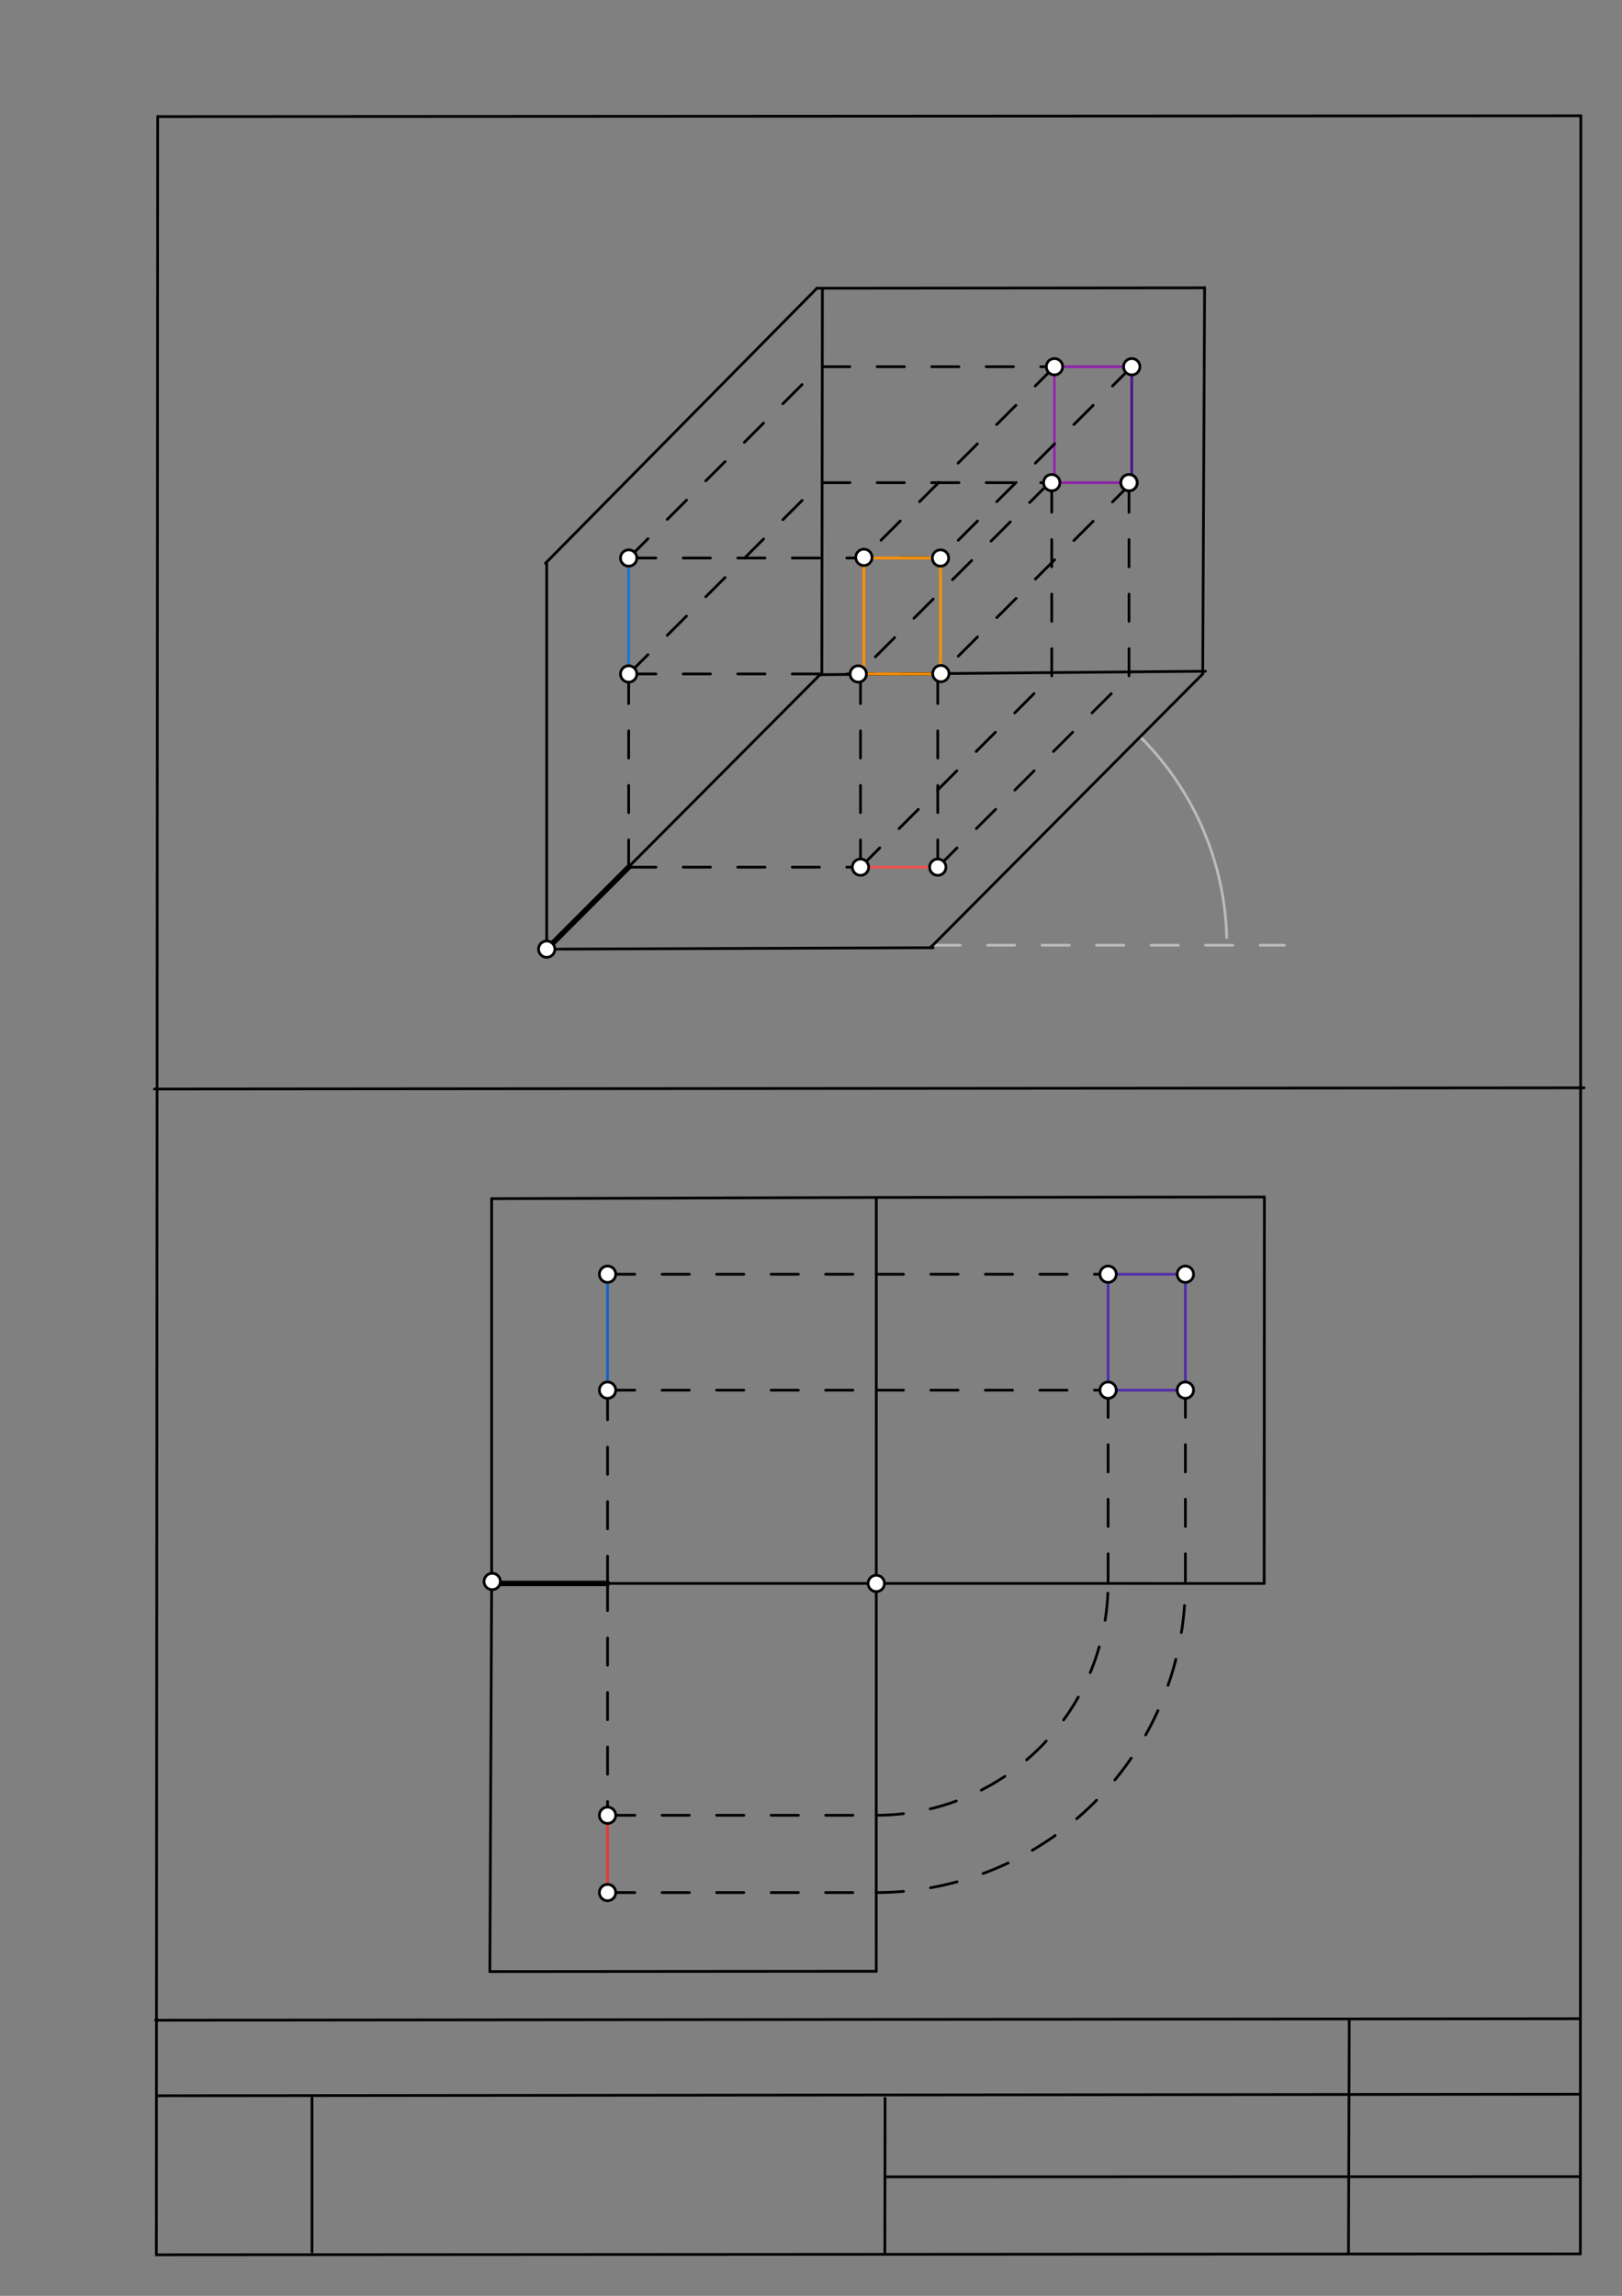 <svg xmlns="http://www.w3.org/2000/svg" class="svg--1it" height="100%" preserveAspectRatio="xMidYMid meet" viewBox="0 0 595 842" width="100%"><rect x="0" y="0" width="595" height="842" fill="#808080" stroke="none"/><defs><marker id="marker-arrow" markerHeight="16" markerUnits="userSpaceOnUse" markerWidth="24" orient="auto-start-reverse" refX="24" refY="4" viewBox="0 0 24 8"><path d="M 0 0 L 24 4 L 0 8 z" stroke="inherit"></path></marker></defs><g class="aux-layer--1FB"><g class="element--2qn"><line stroke="#bbbbbb" stroke-dasharray="none" stroke-linecap="round" stroke-width="1" x1="64.45" x2="64.8" y1="768.593" y2="768.592"></line></g><g class="element--2qn"><line stroke="#bbbbbb" stroke-dasharray="10" stroke-linecap="round" stroke-width="1" x1="342.25" x2="471.15" y1="346.65" y2="346.65"></line></g><g class="element--2qn"><path d="M 450 343.85 A 107.786 107.786 0 0 0 418.251 270.218" fill="none" stroke="#bbbbbb" stroke-dasharray="none" stroke-linecap="round" stroke-width="1"></path></g><g class="element--2qn"><line stroke="#bbbbbb" stroke-dasharray="none" stroke-linecap="round" stroke-width="1" x1="200.55" x2="206.7" y1="348.1" y2="348.077"></line></g><g class="element--2qn"><line stroke="#BDBDBD" stroke-dasharray="none" stroke-linecap="round" stroke-width="1" x1="386.809" x2="386.809" y1="134.494" y2="177.014"></line></g></g><g class="main-layer--3Vd"><g class="element--2qn"><line stroke="#000000" stroke-dasharray="none" stroke-linecap="round" stroke-width="1" x1="57.35" x2="579.727" y1="826.927" y2="826.6"></line></g><g class="element--2qn"><line stroke="#000000" stroke-dasharray="none" stroke-linecap="round" stroke-width="1" x1="57.843" x2="579.9" y1="42.752" y2="42.47"></line></g><g class="element--2qn"><line stroke="#000000" stroke-dasharray="none" stroke-linecap="round" stroke-width="1" x1="57.843" x2="57.35" y1="42.752" y2="826.927"></line></g><g class="element--2qn"><line stroke="#000000" stroke-dasharray="none" stroke-linecap="round" stroke-width="1" x1="579.9" x2="579.727" y1="42.47" y2="826.6"></line></g><g class="element--2qn"><line stroke="#000000" stroke-dasharray="none" stroke-linecap="round" stroke-width="1" x1="57.054" x2="579.396" y1="740.9" y2="740.35"></line></g><g class="element--2qn"><line stroke="#000000" stroke-dasharray="none" stroke-linecap="round" stroke-width="1" x1="57.387" x2="578.961" y1="768.6" y2="768.051"></line></g><g class="element--2qn"><line stroke="#000000" stroke-dasharray="none" stroke-linecap="round" stroke-width="1" x1="114.45" x2="114.45" y1="825.891" y2="769.198"></line></g><g class="element--2qn"><line stroke="#000000" stroke-dasharray="none" stroke-linecap="round" stroke-width="1" x1="494.672" x2="494.954" y1="826.095" y2="741.056"></line></g><g class="element--2qn"><line stroke="#000000" stroke-dasharray="none" stroke-linecap="round" stroke-width="1" x1="324.594" x2="324.673" y1="826.207" y2="769.514"></line></g><g class="element--2qn"><line stroke="#000000" stroke-dasharray="none" stroke-linecap="round" stroke-width="1" x1="579.75" x2="324.632" y1="798.254" y2="798.347"></line></g><g class="element--2qn"><line stroke="#000000" stroke-dasharray="none" stroke-linecap="round" stroke-width="1" x1="56.664" x2="581.074" y1="399.393" y2="398.958"></line></g><g class="element--2qn"><line stroke="#000000" stroke-dasharray="none" stroke-linecap="round" stroke-width="1" x1="200.55" x2="342.281" y1="348.1" y2="347.565"></line></g><g class="element--2qn"><line stroke="#000000" stroke-dasharray="none" stroke-linecap="round" stroke-width="1" x1="200.55" x2="200.55" y1="348.1" y2="206.368"></line></g><g class="element--2qn"><line stroke="#000000" stroke-dasharray="none" stroke-linecap="round" stroke-width="1" x1="341.281" x2="441.255" y1="347.565" y2="247.099"></line></g><g class="element--2qn"><line stroke="#000000" stroke-dasharray="none" stroke-linecap="round" stroke-width="1" x1="200.55" x2="300.565" y1="348.1" y2="247.676"></line></g><g class="element--2qn"><line stroke="#000000" stroke-dasharray="none" stroke-linecap="round" stroke-width="1" x1="200.1" x2="299.676" y1="206.568" y2="105.708"></line></g><g class="element--2qn"><line stroke="#000000" stroke-dasharray="none" stroke-linecap="round" stroke-width="1" x1="301.676" x2="301.471" y1="105.708" y2="247.44"></line></g><g class="element--2qn"><line stroke="#000000" stroke-dasharray="none" stroke-linecap="round" stroke-width="1" x1="300.471" x2="442.197" y1="247.44" y2="246.169"></line></g><g class="element--2qn"><line stroke="#000000" stroke-dasharray="none" stroke-linecap="round" stroke-width="1" x1="299.676" x2="441.408" y1="105.708" y2="105.572"></line></g><g class="element--2qn"><line stroke="#000000" stroke-dasharray="none" stroke-linecap="round" stroke-width="1" x1="441.197" x2="441.887" y1="247.169" y2="105.438"></line></g><g class="element--2qn"><line stroke="#000000" stroke-dasharray="none" stroke-linecap="round" stroke-width="1" x1="180.35" x2="322.082" y1="439.6" y2="439.156"></line></g><g class="element--2qn"><line stroke="#000000" stroke-dasharray="none" stroke-linecap="round" stroke-width="1" x1="322.082" x2="463.814" y1="439.156" y2="438.992"></line></g><g class="element--2qn"><line stroke="#000000" stroke-dasharray="none" stroke-linecap="round" stroke-width="1" x1="180.35" x2="180.35" y1="439.6" y2="581.332"></line></g><g class="element--2qn"><line stroke="#000000" stroke-dasharray="none" stroke-linecap="round" stroke-width="1" x1="180.35" x2="179.697" y1="581.332" y2="723.063"></line></g><g class="element--2qn"><line stroke="#000000" stroke-dasharray="none" stroke-linecap="round" stroke-width="1" x1="463.814" x2="463.736" y1="438.992" y2="580.724"></line></g><g class="element--2qn"><line stroke="#000000" stroke-dasharray="none" stroke-linecap="round" stroke-width="1" x1="179.697" x2="321.429" y1="723.063" y2="722.948"></line></g><g class="element--2qn"><line stroke="#000000" stroke-dasharray="none" stroke-linecap="round" stroke-width="1" x1="463.736" x2="180.271" y1="580.724" y2="580.701"></line></g><g class="element--2qn"><line stroke="#000000" stroke-dasharray="none" stroke-linecap="round" stroke-width="1" x1="321.429" x2="321.454" y1="722.948" y2="439.483"></line></g><g class="element--2qn"><line stroke="#000000" stroke-dasharray="none" stroke-linecap="round" stroke-width="2" x1="200.55" x2="230.616" y1="348.1" y2="318.034"></line></g><g class="element--2qn"><line stroke="#000000" stroke-dasharray="10" stroke-linecap="round" stroke-width="1" x1="230.616" x2="315.655" y1="318.034" y2="318.034"></line></g><g class="element--2qn"><line stroke="#EF5350" stroke-dasharray="none" stroke-linecap="round" stroke-width="1" x1="315.655" x2="344.002" y1="318.034" y2="318.034"></line></g><g class="element--2qn"><line stroke="#000000" stroke-dasharray="10" stroke-linecap="round" stroke-width="1" x1="230.616" x2="230.616" y1="318.034" y2="247.168"></line></g><g class="element--2qn"><line stroke="#1976D2" stroke-dasharray="none" stroke-linecap="round" stroke-width="1" x1="230.616" x2="230.616" y1="247.168" y2="204.648"></line></g><g class="element--2qn"><line stroke="#000000" stroke-dasharray="10" stroke-linecap="round" stroke-width="1" x1="230.616" x2="300.77" y1="204.648" y2="134.494"></line></g><g class="element--2qn"><line stroke="#000000" stroke-dasharray="10" stroke-linecap="round" stroke-width="1" x1="230.616" x2="300.77" y1="247.168" y2="177.014"></line></g><g class="element--2qn"><line stroke="#000000" stroke-dasharray="10" stroke-linecap="round" stroke-width="1" x1="344.002" x2="414.156" y1="318.034" y2="247.88"></line></g><g class="element--2qn"><line stroke="#000000" stroke-dasharray="10" stroke-linecap="round" stroke-width="1" x1="315.655" x2="385.809" y1="318.034" y2="247.88"></line></g><g class="element--2qn"><line stroke="#000000" stroke-dasharray="10" stroke-linecap="round" stroke-width="1" x1="301.77" x2="386.809" y1="134.494" y2="134.494"></line></g><g class="element--2qn"><line stroke="#000000" stroke-dasharray="10" stroke-linecap="round" stroke-width="1" x1="301.77" x2="386.809" y1="177.014" y2="177.014"></line></g><g class="element--2qn"><line stroke="#8E24AA" stroke-dasharray="none" stroke-linecap="round" stroke-width="1" x1="386.809" x2="386.809" y1="134.494" y2="177.014"></line></g><g class="element--2qn"><line stroke="#000000" stroke-dasharray="10" stroke-linecap="round" stroke-width="1" x1="385.809" x2="385.809" y1="247.88" y2="177.014"></line></g><g class="element--2qn"><line stroke="#000000" stroke-dasharray="10" stroke-linecap="round" stroke-width="1" x1="414.156" x2="414.156" y1="247.88" y2="177.014"></line></g><g class="element--2qn"><line stroke="#8E24AA" stroke-dasharray="none" stroke-linecap="round" stroke-width="1" x1="386.809" x2="415.156" y1="134.494" y2="134.494"></line></g><g class="element--2qn"><line stroke="#8E24AA" stroke-dasharray="none" stroke-linecap="round" stroke-width="1" x1="386.809" x2="415.156" y1="177.014" y2="177.014"></line></g><g class="element--2qn"><line stroke="#000000" stroke-dasharray="10" stroke-linecap="round" stroke-width="1" x1="315.655" x2="315.655" y1="318.034" y2="247.168"></line></g><g class="element--2qn"><line stroke="#000000" stroke-dasharray="10" stroke-linecap="round" stroke-width="1" x1="344.002" x2="344.002" y1="318.034" y2="247.168"></line></g><g class="element--2qn"><line stroke="#000000" stroke-dasharray="10" stroke-linecap="round" stroke-width="1" x1="230.616" x2="344.002" y1="247.168" y2="247.168"></line></g><g class="element--2qn"><line stroke="#000000" stroke-dasharray="10" stroke-linecap="round" stroke-width="1" x1="230.616" x2="344.002" y1="204.648" y2="204.648"></line></g><g class="element--2qn"><line stroke="#000000" stroke-dasharray="10" stroke-linecap="round" stroke-width="1" x1="386.809" x2="316.902" y1="134.494" y2="204.402"></line></g><g class="element--2qn"><line stroke="#000000" stroke-dasharray="10" stroke-linecap="round" stroke-width="1" x1="415.156" x2="345.002" y1="134.494" y2="204.648"></line></g><g class="element--2qn"><line stroke="#000000" stroke-dasharray="10" stroke-linecap="round" stroke-width="1" x1="384.75" x2="314.596" y1="177.258" y2="247.412"></line></g><g class="element--2qn"><line stroke="#000000" stroke-dasharray="10" stroke-linecap="round" stroke-width="1" x1="415.156" x2="345.002" y1="177.014" y2="247.168"></line></g><g class="element--2qn"><line stroke="#4A148C" stroke-dasharray="none" stroke-linecap="round" stroke-width="1" x1="415.156" x2="415.156" y1="134.494" y2="177.014"></line></g><g class="element--2qn"><line stroke="#FF8F00" stroke-dasharray="none" stroke-linecap="round" stroke-width="1" x1="345.002" x2="345.002" y1="204.648" y2="247.168"></line></g><g class="element--2qn"><line stroke="#FF8F00" stroke-dasharray="none" stroke-linecap="round" stroke-width="1" x1="316.902" x2="316.902" y1="204.402" y2="246.922"></line></g><g class="element--2qn"><line stroke="#FF8F00" stroke-dasharray="none" stroke-linecap="round" stroke-width="1" x1="316.902" x2="345.248" y1="204.648" y2="204.648"></line></g><g class="element--2qn"><line stroke="#FF8F00" stroke-dasharray="none" stroke-linecap="round" stroke-width="1" x1="314.84" x2="343.186" y1="247.168" y2="247.168"></line></g><g class="element--2qn"><line stroke="#000000" stroke-dasharray="none" stroke-linecap="round" stroke-width="2" x1="180.35" x2="222.87" y1="580.701" y2="580.701"></line></g><g class="element--2qn"><line stroke="#000000" stroke-dasharray="10" stroke-linecap="round" stroke-width="1" x1="222.87" x2="222.87" y1="580.701" y2="509.835"></line></g><g class="element--2qn"><line stroke="#000000" stroke-dasharray="10" stroke-linecap="round" stroke-width="1" x1="222.87" x2="222.87" y1="580.701" y2="665.741"></line></g><g class="element--2qn"><line stroke="#1565C0" stroke-dasharray="none" stroke-linecap="round" stroke-width="1" x1="222.87" x2="222.87" y1="509.835" y2="467.316"></line></g><g class="element--2qn"><line stroke="#000000" stroke-dasharray="10" stroke-linecap="round" stroke-width="1" x1="222.87" x2="322.082" y1="467.316" y2="467.316"></line></g><g class="element--2qn"><line stroke="#000000" stroke-dasharray="10" stroke-linecap="round" stroke-width="1" x1="222.87" x2="322.082" y1="509.835" y2="509.835"></line></g><g class="element--2qn"><line stroke="#E53935" stroke-dasharray="none" stroke-linecap="round" stroke-width="1" x1="222.87" x2="222.87" y1="665.741" y2="694.087"></line></g><g class="element--2qn"><line stroke="#000000" stroke-dasharray="10" stroke-linecap="round" stroke-width="1" x1="222.87" x2="322.082" y1="665.741" y2="665.741"></line></g><g class="element--2qn"><line stroke="#000000" stroke-dasharray="10" stroke-linecap="round" stroke-width="1" x1="222.87" x2="322.082" y1="694.087" y2="694.087"></line></g><g class="element--2qn"><path d="M 321.434 665.741 A 85.028 85.028 0 0 0 406.47 580.72" fill="none" stroke="#000000" stroke-dasharray="10" stroke-linecap="round" stroke-width="1"></path></g><g class="element--2qn"><path d="M 321.432 694.087 A 113.374 113.374 0 0 0 434.816 580.722" fill="none" stroke="#000000" stroke-dasharray="10" stroke-linecap="round" stroke-width="1"></path></g><g class="element--2qn"><line stroke="#000000" stroke-dasharray="10" stroke-linecap="round" stroke-width="1" x1="321.452" x2="406.491" y1="467.316" y2="467.316"></line></g><g class="element--2qn"><line stroke="#000000" stroke-dasharray="10" stroke-linecap="round" stroke-width="1" x1="321.448" x2="406.487" y1="509.835" y2="509.835"></line></g><g class="element--2qn"><line stroke="#512DA8" stroke-dasharray="none" stroke-linecap="round" stroke-width="1" x1="406.491" x2="406.491" y1="467.316" y2="509.835"></line></g><g class="element--2qn"><line stroke="#512DA8" stroke-dasharray="none" stroke-linecap="round" stroke-width="1" x1="406.491" x2="434.838" y1="467.316" y2="467.316"></line></g><g class="element--2qn"><line stroke="#512DA8" stroke-dasharray="none" stroke-linecap="round" stroke-width="1" x1="406.487" x2="434.834" y1="509.835" y2="509.835"></line></g><g class="element--2qn"><line stroke="#512DA8" stroke-dasharray="none" stroke-linecap="round" stroke-width="1" x1="434.838" x2="434.838" y1="467.316" y2="509.835"></line></g><g class="element--2qn"><line stroke="#000000" stroke-dasharray="10" stroke-linecap="round" stroke-width="1" x1="406.491" x2="406.491" y1="509.835" y2="580.72"></line></g><g class="element--2qn"><line stroke="#000000" stroke-dasharray="10" stroke-linecap="round" stroke-width="1" x1="434.834" x2="434.834" y1="509.835" y2="580.722"></line></g><g class="element--2qn"><circle cx="200.55" cy="348.1" r="3" stroke="#000000" stroke-width="1" fill="#ffffff"></circle>}</g><g class="element--2qn"><circle cx="180.55" cy="580" r="3" stroke="#000000" stroke-width="1" fill="#ffffff"></circle>}</g><g class="element--2qn"><circle cx="321.442" cy="580.713" r="3" stroke="#000000" stroke-width="1" fill="#ffffff"></circle>}</g><g class="element--2qn"><circle cx="315.655" cy="318.034" r="3" stroke="#000000" stroke-width="1" fill="#ffffff"></circle>}</g><g class="element--2qn"><circle cx="344.002" cy="318.034" r="3" stroke="#000000" stroke-width="1" fill="#ffffff"></circle>}</g><g class="element--2qn"><circle cx="230.616" cy="247.168" r="3" stroke="#000000" stroke-width="1" fill="#ffffff"></circle>}</g><g class="element--2qn"><circle cx="230.616" cy="204.648" r="3" stroke="#000000" stroke-width="1" fill="#ffffff"></circle>}</g><g class="element--2qn"><circle cx="386.809" cy="134.494" r="3" stroke="#000000" stroke-width="1" fill="#ffffff"></circle>}</g><g class="element--2qn"><circle cx="385.809" cy="177.014" r="3" stroke="#000000" stroke-width="1" fill="#ffffff"></circle>}</g><g class="element--2qn"><circle cx="414.156" cy="177.014" r="3" stroke="#000000" stroke-width="1" fill="#ffffff"></circle>}</g><g class="element--2qn"><circle cx="414.156" cy="177.014" r="3" stroke="#000000" stroke-width="1" fill="#ffffff"></circle>}</g><g class="element--2qn"><circle cx="415.156" cy="134.494" r="3" stroke="#000000" stroke-width="1" fill="#ffffff"></circle>}</g><g class="element--2qn"><circle cx="316.902" cy="204.402" r="3" stroke="#000000" stroke-width="1" fill="#ffffff"></circle>}</g><g class="element--2qn"><circle cx="345.002" cy="204.648" r="3" stroke="#000000" stroke-width="1" fill="#ffffff"></circle>}</g><g class="element--2qn"><circle cx="345.13" cy="247.039" r="3" stroke="#000000" stroke-width="1" fill="#ffffff"></circle>}</g><g class="element--2qn"><circle cx="314.84" cy="247.168" r="3" stroke="#000000" stroke-width="1" fill="#ffffff"></circle>}</g><g class="element--2qn"><circle cx="222.87" cy="509.835" r="3" stroke="#000000" stroke-width="1" fill="#ffffff"></circle>}</g><g class="element--2qn"><circle cx="222.87" cy="467.316" r="3" stroke="#000000" stroke-width="1" fill="#ffffff"></circle>}</g><g class="element--2qn"><circle cx="222.87" cy="665.741" r="3" stroke="#000000" stroke-width="1" fill="#ffffff"></circle>}</g><g class="element--2qn"><circle cx="222.87" cy="694.087" r="3" stroke="#000000" stroke-width="1" fill="#ffffff"></circle>}</g><g class="element--2qn"><circle cx="406.491" cy="467.316" r="3" stroke="#000000" stroke-width="1" fill="#ffffff"></circle>}</g><g class="element--2qn"><circle cx="406.487" cy="509.835" r="3" stroke="#000000" stroke-width="1" fill="#ffffff"></circle>}</g><g class="element--2qn"><circle cx="434.834" cy="509.835" r="3" stroke="#000000" stroke-width="1" fill="#ffffff"></circle>}</g><g class="element--2qn"><circle cx="434.838" cy="467.316" r="3" stroke="#000000" stroke-width="1" fill="#ffffff"></circle>}</g></g><g class="snaps-layer--2PT"></g><g class="temp-layer--rAP"></g></svg>